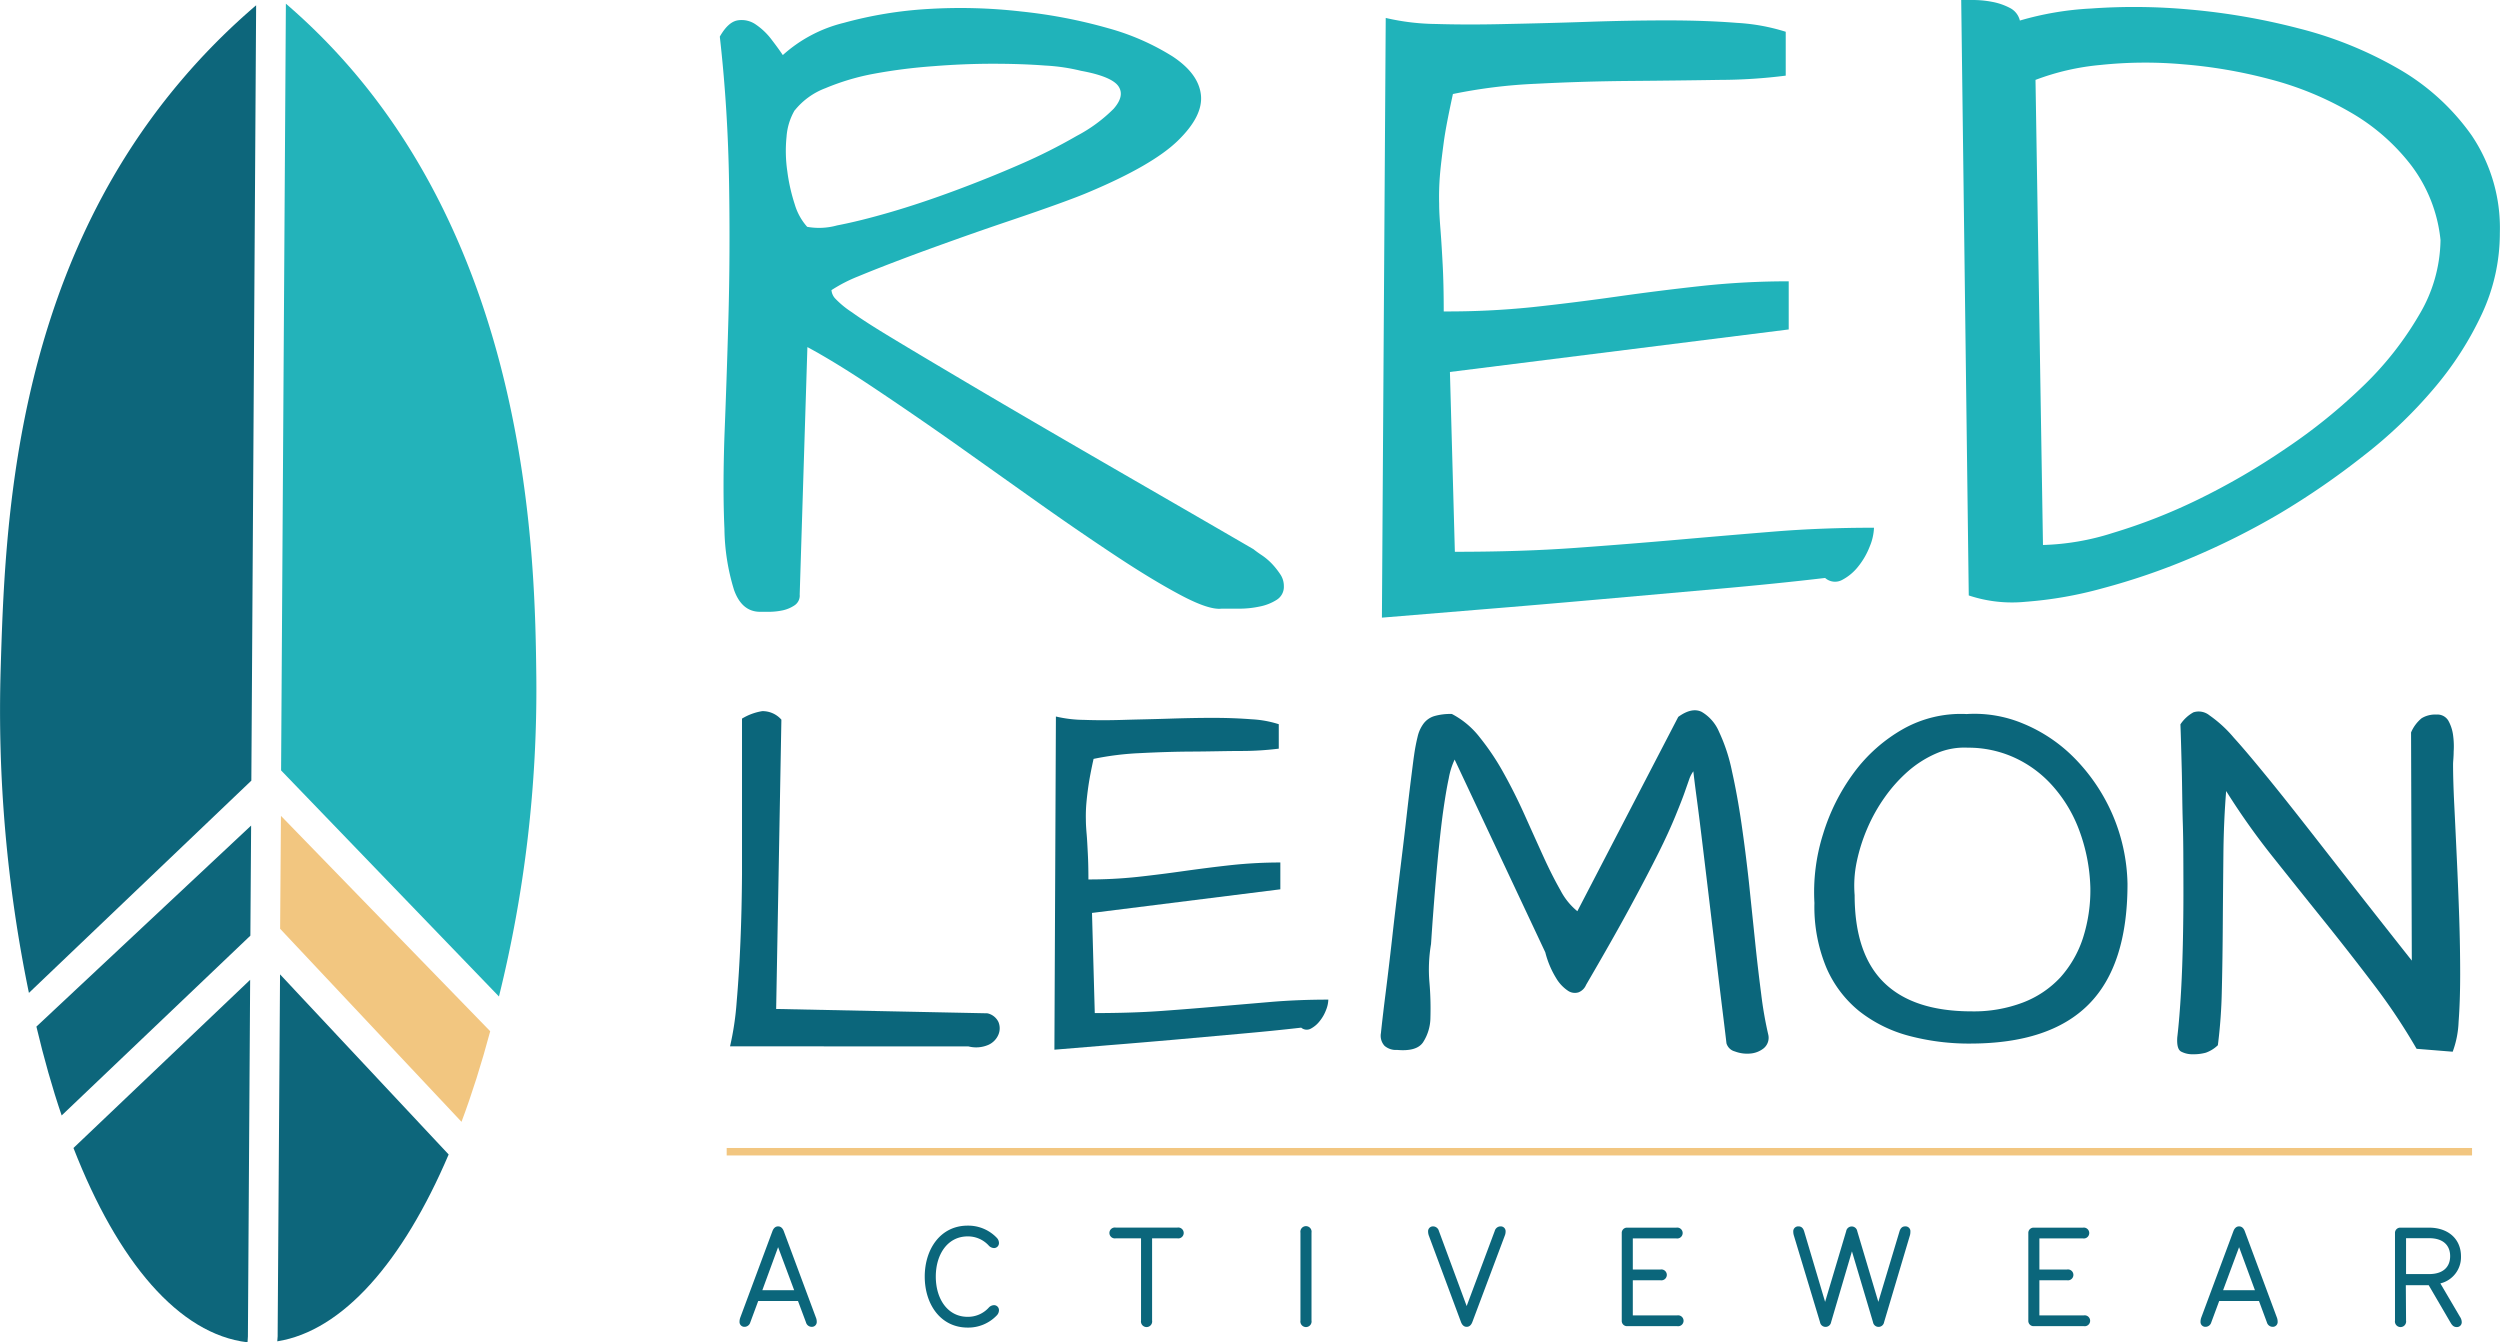 <svg viewBox="0 0 334.5 179.56" xmlns="http://www.w3.org/2000/svg"><defs><style>.cls-1{fill:#20b3ba;}.cls-2{fill:#0b667b;}.cls-3{fill:#0d667b;}.cls-4{fill:#23b3ba;}.cls-5,.cls-6{fill:#f2c680;}.cls-6{stroke:#f2c680;stroke-miterlimit:10;}</style></defs><g data-name="Warstwa 2" id="Warstwa_2"><g data-name="Warstwa 1" id="Warstwa_1-2"><g data-name="Wersja 2" id="Wersja_2"><path d="M107,79.54A1.57,1.57,0,0,1,106.3,81a4.57,4.57,0,0,1-1.6.67,9.1,9.1,0,0,1-1.76.19h-1.23q-2.46,0-3.5-2.94a28.79,28.79,0,0,1-1.28-8.15q-.24-5.2,0-12.41c.19-4.79.37-10,.53-15.72s.19-11.71.09-18.09S97.07,11.59,96.31,4.9c.76-1.33,1.56-2.05,2.42-2.18a3.3,3.3,0,0,1,2.41.57,8.88,8.88,0,0,1,2.09,2c.63.82,1.13,1.51,1.51,2.08a18.88,18.88,0,0,1,8.15-4.31A54.31,54.31,0,0,1,124.21,1.2a71.41,71.41,0,0,1,12.45.34,68.38,68.38,0,0,1,11.56,2.22,32.37,32.37,0,0,1,8.67,3.79c2.3,1.52,3.57,3.22,3.79,5.12s-.81,3.94-3.08,6.15-6.28,4.52-12,6.92c-.89.38-2.24.9-4.07,1.56s-3.92,1.39-6.26,2.18S130.49,31.11,128,32s-4.88,1.75-7.15,2.61-4.27,1.64-6,2.36a20.19,20.19,0,0,0-3.6,1.85,1.9,1.9,0,0,0,.47,1.09A12.39,12.39,0,0,0,114,41.79q1.78,1.29,5.39,3.46c2.4,1.46,5.69,3.41,9.86,5.88s9.37,5.51,15.63,9.14,13.86,8,22.83,13.21c.31.25.71.54,1.18.85a8.29,8.29,0,0,1,1.33,1.14,10.46,10.46,0,0,1,1.08,1.37,2.77,2.77,0,0,1,.48,1.57,2.05,2.05,0,0,1-.95,1.84,6.54,6.54,0,0,1-2.27.9,13.09,13.09,0,0,1-2.75.29h-2.37c-1.13.13-2.95-.48-5.44-1.8s-5.37-3.06-8.62-5.21-6.78-4.56-10.57-7.25l-11.27-8q-5.59-3.93-10.7-7.34t-8.81-5.4Zm-.67-64.79a8.18,8.18,0,0,0-1.09,3.55,18.74,18.74,0,0,0,.1,4.6,24.33,24.33,0,0,0,1,4.45,7.84,7.84,0,0,0,1.66,3,9,9,0,0,0,4-.19q3-.57,7.06-1.75c2.72-.79,5.6-1.75,8.67-2.89s6-2.32,8.81-3.55a73.17,73.17,0,0,0,7.53-3.79A20.27,20.27,0,0,0,149,14.56c1-1.14,1.23-2.14.66-3s-2.24-1.58-5-2.08a25.48,25.48,0,0,0-4.83-.71q-3.12-.24-7-.24t-8,.33a72.3,72.3,0,0,0-7.86,1,31.7,31.7,0,0,0-6.53,1.94A9.61,9.61,0,0,0,106.35,14.75Z" class="cls-1"></path><path d="M185.41,2.4a30.88,30.88,0,0,0,6.77.81q4.31.13,9.47,0c3.44-.07,7-.16,10.8-.29s7.32-.19,10.7-.19,6.46.11,9.24.33a26.49,26.49,0,0,1,6.54,1.19v5.87a70.82,70.82,0,0,1-8.81.57q-5.6.09-11.94.14t-12.69.38a69.44,69.44,0,0,0-11.09,1.37c-.56,2.59-1,4.76-1.23,6.49s-.42,3.26-.52,4.55a35.18,35.18,0,0,0-.09,3.65c0,1.13.09,2.35.19,3.64s.19,2.8.28,4.5.14,3.79.14,6.26A110.76,110.76,0,0,0,205,41.1q5.73-.62,11.36-1.42t11.32-1.42a108.35,108.35,0,0,1,11.65-.62v6.44L194,49.77l.66,24.06q8.9,0,16.1-.52t13.69-1.09q6.48-.57,12.84-1.09t13.45-.52a7.19,7.19,0,0,1-.57,2.51,10,10,0,0,1-1.52,2.65,6.65,6.65,0,0,1-2.13,1.8,2,2,0,0,1-2.32-.24q-6.54.77-14.45,1.47l-16,1.42q-8.1.72-15.63,1.33l-13.22,1.09Z" class="cls-1"></path><path d="M262.41,0H264a13.58,13.58,0,0,1,2.51.24,8.39,8.39,0,0,1,2.37.8,2.57,2.57,0,0,1,1.38,1.71,41.09,41.09,0,0,1,9.51-1.61,81.24,81.24,0,0,1,13.27.14,88.55,88.55,0,0,1,14.49,2.51,52.23,52.23,0,0,1,13.36,5.4,30.66,30.66,0,0,1,9.8,8.9,22.17,22.17,0,0,1,3.79,13.08A25.55,25.55,0,0,1,332.08,42a44,44,0,0,1-6.44,10,62.29,62.29,0,0,1-9.42,9A104,104,0,0,1,305,68.72a99.53,99.53,0,0,1-12,6,89.55,89.55,0,0,1-11.7,4A53.23,53.23,0,0,1,271,80.52a18.31,18.31,0,0,1-7.58-.85Zm64.13,32.11a19.85,19.85,0,0,0-3.93-10,27.58,27.58,0,0,0-8.15-7.1,43,43,0,0,0-10.75-4.41,65.88,65.88,0,0,0-11.65-2,57.37,57.37,0,0,0-11,.09,32.8,32.8,0,0,0-8.71,2l1,62.23a33.53,33.53,0,0,0,9.33-1.61,75.74,75.74,0,0,0,11.37-4.45A93.33,93.33,0,0,0,305.85,60a74.51,74.51,0,0,0,10.42-8.43,43.61,43.61,0,0,0,7.43-9.47A19.94,19.94,0,0,0,326.54,32.11Z" class="cls-1"></path><path d="M97.68,140a38.8,38.8,0,0,0,.89-6q.32-3.69.5-8t.21-9q0-4.6,0-8.72t0-7.33c0-2.15,0-3.75,0-4.8a7.54,7.54,0,0,1,2.71-1,3.35,3.35,0,0,1,2.56,1.14L103.85,135l28.26.58a2.14,2.14,0,0,1,1.48,1.16,2.2,2.2,0,0,1,0,1.69,2.61,2.61,0,0,1-1.34,1.37,4.13,4.13,0,0,1-2.67.21Z" class="cls-2"></path><path d="M141.28,95.87a16.9,16.9,0,0,0,3.77.45c1.6.06,3.36.06,5.27,0s3.92-.09,6-.16,4.08-.11,6-.11,3.6.07,5.14.19a14.25,14.25,0,0,1,3.64.66v3.27a40.46,40.46,0,0,1-4.9.31c-2.08,0-4.29.07-6.65.08s-4.71.09-7.06.21a38.67,38.67,0,0,0-6.17.77c-.32,1.44-.55,2.65-.69,3.61s-.23,1.81-.29,2.53a20.27,20.27,0,0,0-.05,2c0,.64.05,1.31.11,2s.1,1.56.15,2.51.08,2.11.08,3.48a61.19,61.19,0,0,0,6.57-.34q3.18-.35,6.33-.8c2.09-.29,4.19-.56,6.3-.79a62.43,62.43,0,0,1,6.48-.34v3.59l-25.2,3.16.37,13.4q5,0,9-.29t7.62-.61l7.15-.61c2.35-.19,4.85-.29,7.48-.29a4,4,0,0,1-.31,1.4,5.29,5.29,0,0,1-.85,1.48,3.69,3.69,0,0,1-1.18,1,1.14,1.14,0,0,1-1.29-.13q-3.65.42-8.05.81l-8.91.8c-3,.26-5.9.51-8.7.73l-7.36.61Z" class="cls-2"></path><path d="M231,139.59c-.07-.63-.22-1.88-.45-3.74s-.49-4-.79-6.54-.62-5.13-.95-7.91-.65-5.42-.95-7.91-.57-4.68-.82-6.54-.4-3.11-.47-3.75a4,4,0,0,0-.53,1c-.14.41-.35,1-.63,1.8s-.69,1.83-1.22,3.13-1.29,3-2.29,5-2.29,4.47-3.85,7.35-3.51,6.31-5.83,10.29a1.82,1.82,0,0,1-1,1,1.64,1.64,0,0,1-1.43-.21,5.22,5.22,0,0,1-1.58-1.69,12.35,12.35,0,0,1-1.45-3.45l-12.13-25.79a10.12,10.12,0,0,0-.79,2.53c-.25,1.16-.47,2.49-.69,4s-.4,3.1-.58,4.8-.33,3.38-.47,5-.26,3.19-.37,4.64-.19,2.7-.26,3.72a20.52,20.52,0,0,0-.21,5.14,40.78,40.78,0,0,1,.13,4.7,6.16,6.16,0,0,1-1,3.32c-.58.83-1.73,1.15-3.46,1a2.33,2.33,0,0,1-1.68-.55,2,2,0,0,1-.48-1.71q.21-2.05.64-5.46t.87-7.33c.29-2.62.61-5.28.94-8s.64-5.21.9-7.51.49-4.25.69-5.83.32-2.57.39-3a24.54,24.54,0,0,1,.48-2.53,4.66,4.66,0,0,1,.79-1.74,2.84,2.84,0,0,1,1.42-1,7.72,7.72,0,0,1,2.37-.29A11.36,11.36,0,0,1,198,98.67a33,33,0,0,1,3.19,4.77q1.49,2.67,2.8,5.59t2.5,5.54c.79,1.74,1.57,3.27,2.32,4.59a8.81,8.81,0,0,0,2.24,2.76l13.5-26c1.2-.87,2.24-1.1,3.12-.68A5.6,5.6,0,0,1,230,97.9a23.32,23.32,0,0,1,1.74,5.3q.72,3.22,1.27,7t1,7.88c.28,2.73.56,5.35.82,7.89s.54,4.88.82,7.06a51.1,51.1,0,0,0,.95,5.43,1.83,1.83,0,0,1-.64,1.82,3.29,3.29,0,0,1-1.84.69,4.62,4.62,0,0,1-2-.29A1.58,1.58,0,0,1,231,139.59Z" class="cls-2"></path><path d="M242.77,120.82a25.82,25.82,0,0,1,1.16-9.23,27.1,27.1,0,0,1,4.14-8.23,21.11,21.11,0,0,1,6.57-5.82,15.77,15.77,0,0,1,8.49-2,16.83,16.83,0,0,1,7.62,1.3,20.67,20.67,0,0,1,6.8,4.58,24.83,24.83,0,0,1,5,7.33,24.54,24.54,0,0,1,2.11,9.52q0,10.88-5.19,16.11t-15.8,5.25a31.23,31.23,0,0,1-8.3-1.05,18.31,18.31,0,0,1-6.62-3.3,15.28,15.28,0,0,1-4.38-5.8A21.24,21.24,0,0,1,242.77,120.82Zm5.38-1.06q0,7.86,3.93,11.71t11.73,3.85a18.5,18.5,0,0,0,6.88-1.19,13.32,13.32,0,0,0,5-3.37,14.7,14.7,0,0,0,3-5.22,21,21,0,0,0,1-6.73,23.7,23.7,0,0,0-1.51-7.77,18.67,18.67,0,0,0-3.56-5.91,15.36,15.36,0,0,0-5.11-3.77,14.84,14.84,0,0,0-6.22-1.32,9.38,9.38,0,0,0-4.2.76,14.52,14.52,0,0,0-3.74,2.35,19.92,19.92,0,0,0-3.14,3.48,22.53,22.53,0,0,0-2.37,4.22,23.33,23.33,0,0,0-1.42,4.51A15.53,15.53,0,0,0,248.15,119.76Z" class="cls-2"></path><path d="M323.34,140.33a80.71,80.71,0,0,0-5.75-8.62q-3.27-4.31-6.72-8.6T304,114.52a95.14,95.14,0,0,1-6.14-8.68c-.21,2.6-.34,5.44-.37,8.52s-.06,6.16-.08,9.25-.06,6.06-.13,8.89a68.19,68.19,0,0,1-.53,7.35,4.5,4.5,0,0,1-1.61,1,6.1,6.1,0,0,1-1.71.21,3.24,3.24,0,0,1-1.58-.35c-.43-.22-.6-.87-.53-1.92.21-1.79.37-3.82.5-6.09s.21-4.65.26-7.15.07-5.06.06-7.7,0-5.2-.08-7.69-.08-4.88-.14-7.15-.11-4.3-.18-6.09a5,5,0,0,1,1.74-1.61,2.28,2.28,0,0,1,2.14.4,16.86,16.86,0,0,1,3.27,3c1.31,1.44,3,3.46,5.11,6.06s4.66,5.86,7.7,9.76,6.7,8.56,11,14l-.1-30.53A5,5,0,0,1,324,96.11a3.46,3.46,0,0,1,2-.5,1.69,1.69,0,0,1,1.59.82,5.43,5.43,0,0,1,.63,1.92,11,11,0,0,1,.08,2.22c0,.74-.08,1.3-.08,1.68,0,1.41.05,3.21.16,5.41s.22,4.58.34,7.15.23,5.2.32,7.91.13,5.25.13,7.64-.07,4.51-.21,6.36a12.84,12.84,0,0,1-.79,4Z" class="cls-2"></path><path d="M101.45,174.07l-1.06,2.86a.81.81,0,0,1-.76.6.65.65,0,0,1-.68-.7,1.62,1.62,0,0,1,.1-.54l4.3-11.56c.16-.42.42-.64.76-.64s.6.22.76.64l4.3,11.56a1.41,1.41,0,0,1,.11.54.65.65,0,0,1-.69.7.79.79,0,0,1-.75-.6l-1.07-2.86Zm2.66-7.2L102,172.63h4.26Z" class="cls-2"></path><path d="M123.73,170.81c0-3.7,2.12-6.82,5.74-6.82a5.27,5.27,0,0,1,3.91,1.64,1,1,0,0,1,.28.66.66.66,0,0,1-.66.7,1,1,0,0,1-.73-.36,3.75,3.75,0,0,0-2.8-1.2c-2.68,0-4.26,2.4-4.26,5.38s1.58,5.38,4.26,5.38a3.75,3.75,0,0,0,2.8-1.2,1,1,0,0,1,.73-.36.66.66,0,0,1,.66.7,1,1,0,0,1-.28.66,5.27,5.27,0,0,1-3.91,1.64C125.85,177.63,123.73,174.51,123.73,170.81Z" class="cls-2"></path><path d="M154.15,176.69a.75.75,0,1,1-1.48,0v-11h-3.38a.73.73,0,1,1,0-1.44h8.24a.73.73,0,1,1,0,1.44h-3.38Z" class="cls-2"></path><path d="M174,176.69V164.93a.75.75,0,1,1,1.48,0v11.76a.75.75,0,1,1-1.48,0Z" class="cls-2"></path><path d="M200,164.69a.81.81,0,0,1,.76-.6.65.65,0,0,1,.69.7,1.41,1.41,0,0,1-.11.54L197,176.89c-.16.42-.42.64-.76.64s-.6-.22-.76-.64l-4.3-11.56a1.62,1.62,0,0,1-.1-.54.65.65,0,0,1,.68-.7.81.81,0,0,1,.76.6l3.72,10.06Z" class="cls-2"></path><path d="M224.41,176a.73.73,0,1,1,0,1.44h-6.68a.7.7,0,0,1-.74-.74V165a.7.7,0,0,1,.74-.74h6.56a.73.73,0,1,1,0,1.44h-5.82v4.16h3.7a.73.73,0,1,1,0,1.44h-3.7V176Z" class="cls-2"></path><path d="M254.15,164.77c.14-.48.41-.68.76-.68a.65.65,0,0,1,.7.72,1.75,1.75,0,0,1-.05.44l-3.47,11.66a.75.75,0,0,1-1.48,0l-2.82-9.48L245,176.91a.75.75,0,0,1-1.48,0L240,165.25a1.78,1.78,0,0,1-.06-.44.66.66,0,0,1,.7-.72c.36,0,.62.2.76.68l2.8,9.42,2.82-9.46a.75.75,0,0,1,1.48,0l2.82,9.46Z" class="cls-2"></path><path d="M278.81,176a.73.73,0,1,1,0,1.44h-6.68a.7.7,0,0,1-.74-.74V165a.7.7,0,0,1,.74-.74h6.56a.73.73,0,1,1,0,1.44h-5.82v4.16h3.7a.73.73,0,1,1,0,1.44h-3.7V176Z" class="cls-2"></path><path d="M296.93,174.07l-1.06,2.86a.81.81,0,0,1-.76.6.65.65,0,0,1-.68-.7,1.62,1.62,0,0,1,.1-.54l4.3-11.56c.16-.42.42-.64.76-.64s.6.22.76.64l4.3,11.56a1.62,1.62,0,0,1,.1.54.65.65,0,0,1-.68.7.81.81,0,0,1-.76-.6l-1.06-2.86Zm2.66-7.2-2.14,5.76h4.26Z" class="cls-2"></path><path d="M321.93,176.69a.75.75,0,1,1-1.48,0V165a.7.7,0,0,1,.74-.74H325c2.6,0,4.28,1.54,4.28,3.84a3.61,3.61,0,0,1-2.76,3.62l2.62,4.46a1.33,1.33,0,0,1,.24.7.64.64,0,0,1-.68.68c-.42,0-.62-.26-.82-.6l-2.92-5h-3.06Zm3.1-6.22c1.8,0,2.8-.9,2.8-2.4s-1-2.4-2.8-2.4h-3.1v4.8Z" class="cls-2"></path></g><path d="M33.6,110.46,4.87,137.36c1,4.21,2.12,8.19,3.38,11.89L33.5,125.19Z" class="cls-3"></path><path d="M34.27.71A88.29,88.29,0,0,0,24.14,10.89C1.68,37.44.66,70.71.09,89.49a186.75,186.75,0,0,0,3.78,43.36l29.76-28.4Z" class="cls-3"></path><path d="M38.25.49l-.64,102.59,29.15,30.25a170.74,170.74,0,0,0,5-42.73c-.18-15.55-.66-57.85-29.18-86.11C40.81,2.73,39.26,1.36,38.25.49Z" class="cls-4"></path><path d="M37.48,124.27,61.75,150.1c1.41-3.76,2.69-7.82,3.84-12.12l-28-28.82Z" class="cls-5"></path><path d="M37.15,178.46h0v.33h0l-.05.68c8.77-1.4,16.81-10.66,22.93-25l-22.56-24.1Z" class="cls-3"></path><path d="M33.17,178.77l.3-47.67L9.83,153.6c5.92,15.2,14.09,24.92,23.29,26l.05-.79Z" class="cls-3"></path><line y2="154.1" x2="330.76" y1="154.1" x1="97.23" class="cls-6"></line></g></g></svg>